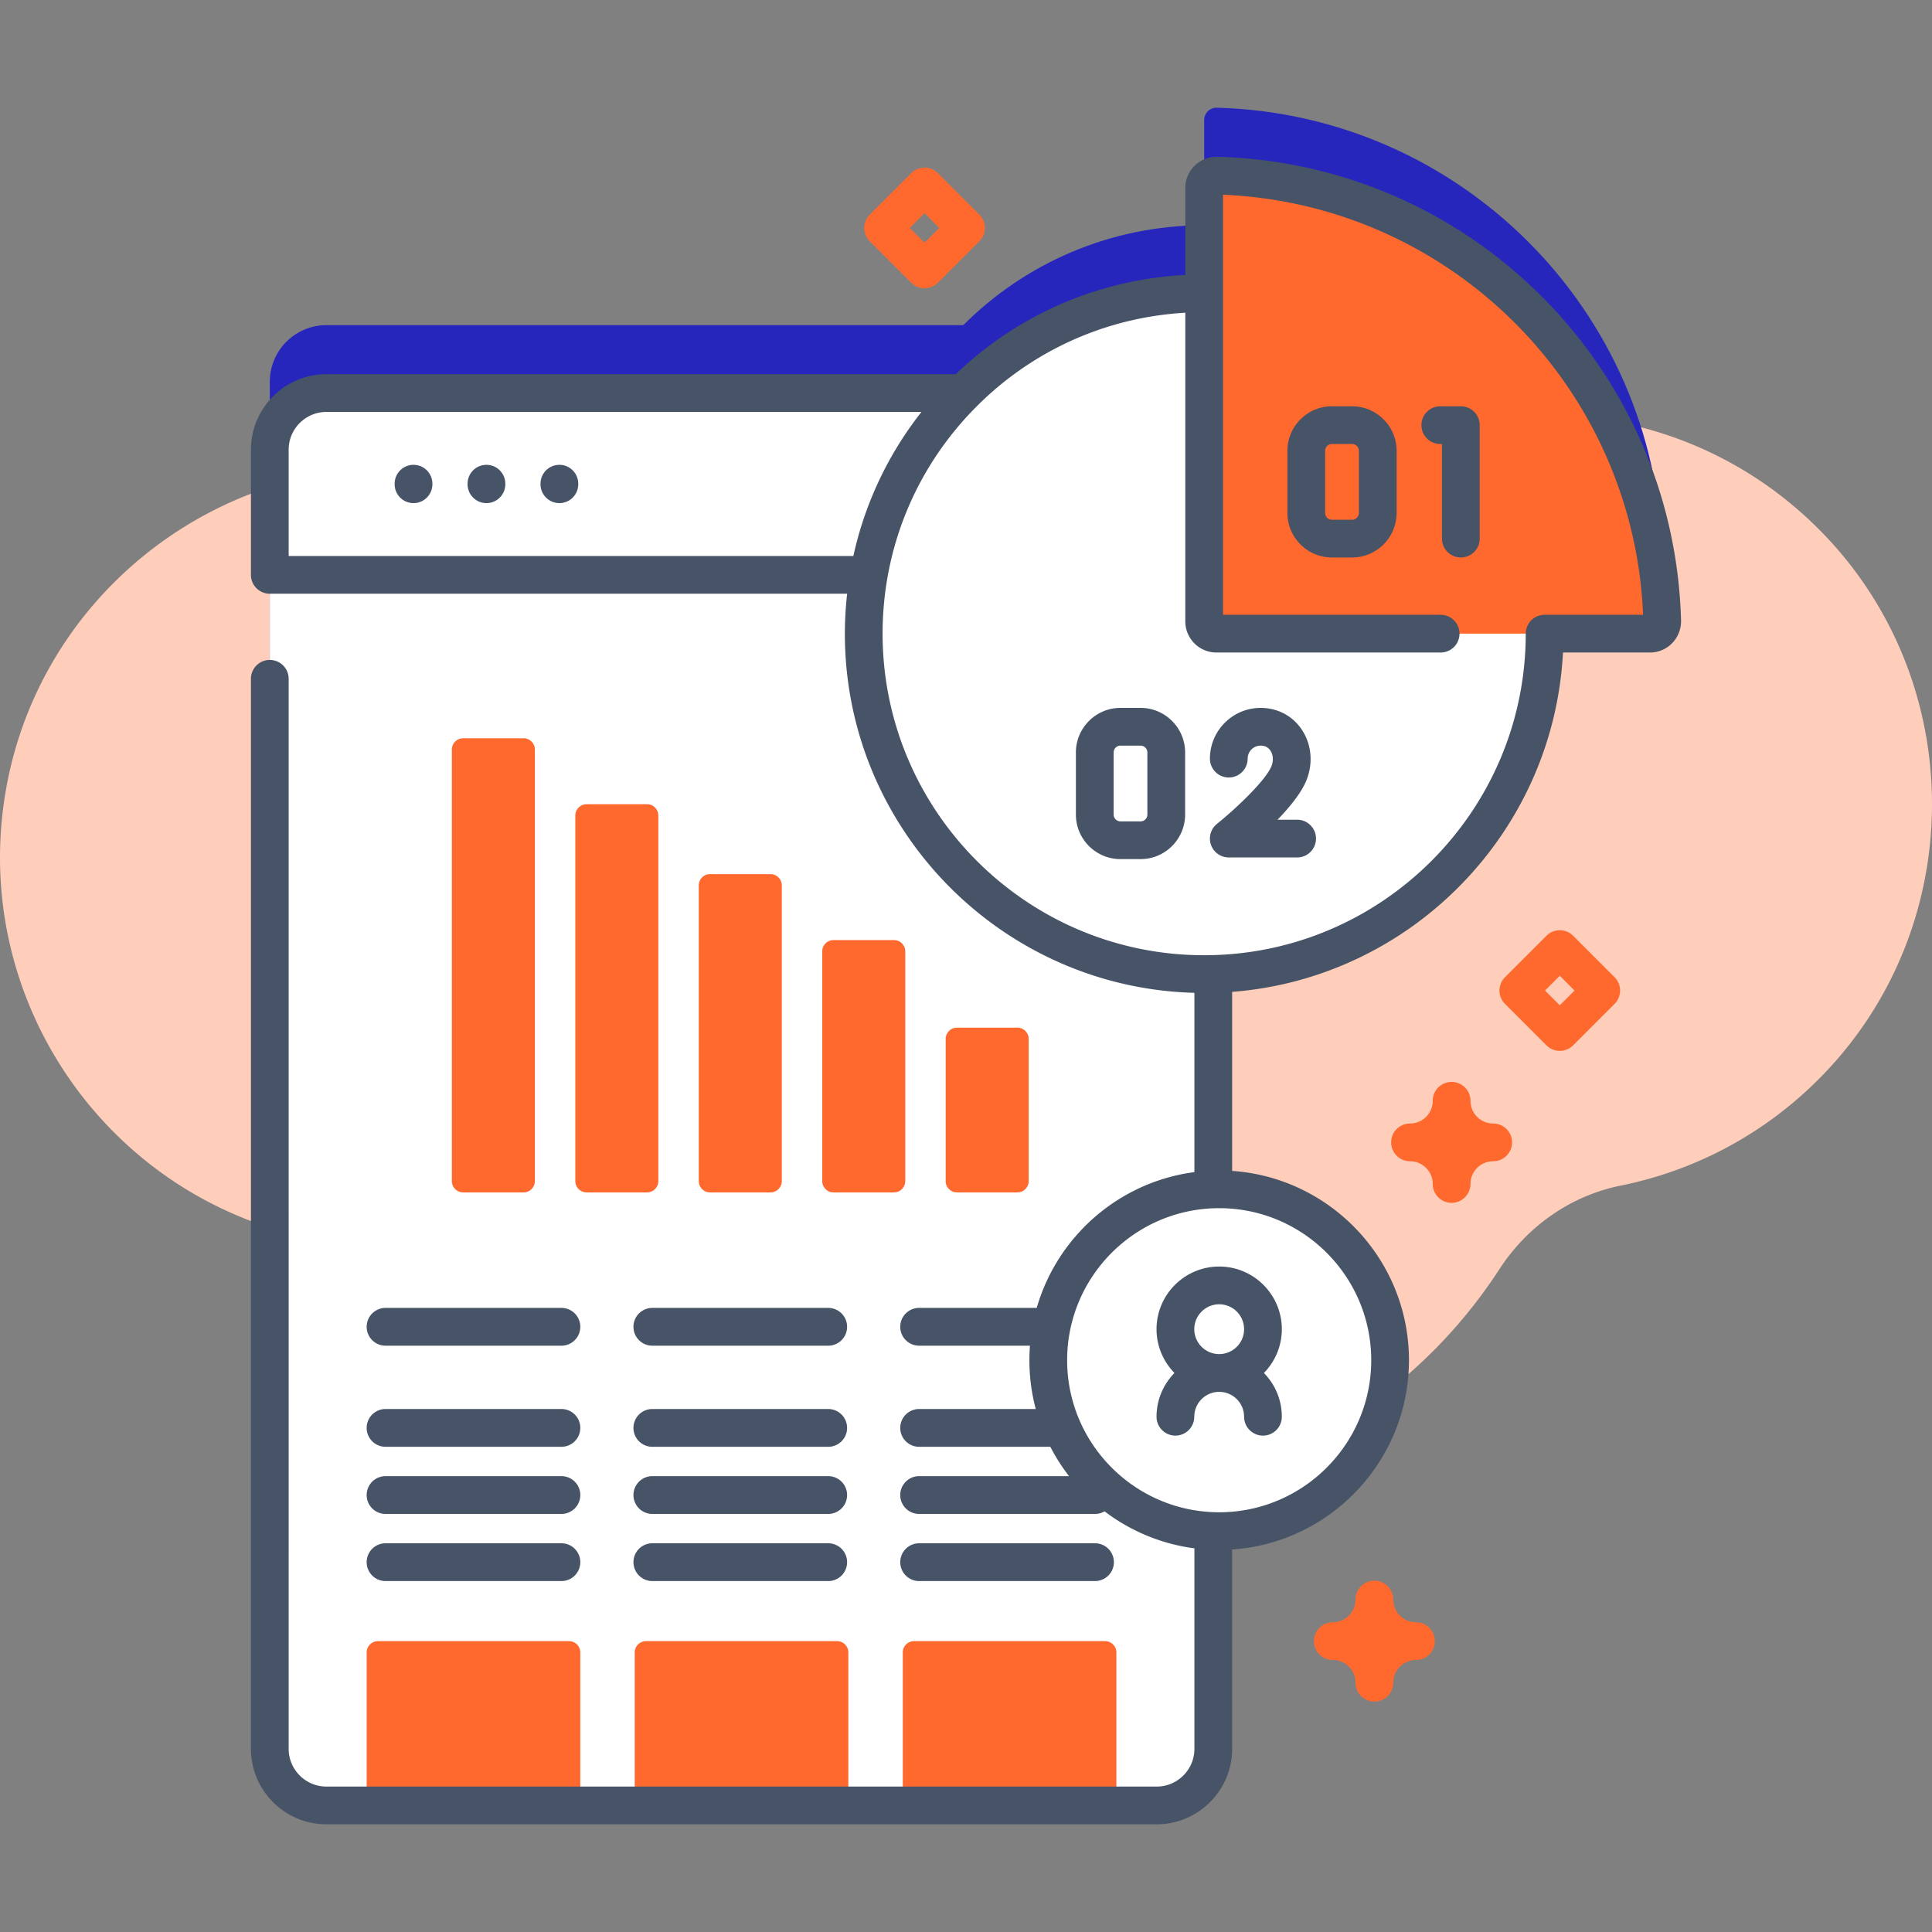<svg xmlns="http://www.w3.org/2000/svg" xmlns:xlink="http://www.w3.org/1999/xlink" width="512" height="512" x="0" y="0" viewBox="0 0 512 512" style="enable-background:new 0 0 512 512" xml:space="preserve" class=""><rect x="0" y="0" width="512" height="512" fill="#808080" stroke="none"/><g><linearGradient id="a" x1="-19.551" x2="532.718" y1="265.015" y2="247.689" gradientUnits="userSpaceOnUse"><stop stop-opacity="1" stop-color="#ffceba" offset="0"></stop><stop stop-opacity="1" stop-color="#ffceba" offset="1"></stop></linearGradient><path fill="url(#a)" d="M482.969 141.223c-34.945-35.948-89.48-40.907-129.831-14.878a50.941 50.941 0 0 1-38.717 6.927c-31.565-7.009-64.584-2.222-92.707 13.042-18.907 10.261-41.936 8.477-59.579-3.83-11.712-8.169-25.312-14.023-40.257-16.777C66.44 115.49 12.541 152.26 1.884 207.614-9.015 264.223 28.512 318.626 85.08 328.703c13.821 2.462 27.488 2.047 40.388-.816 20.936-4.646 42.81 3.122 56.321 19.776 8.528 10.512 18.812 19.894 30.757 27.689 61.731 40.28 144.427 22.89 184.707-38.84l.128-.196c7.377-11.349 18.851-19.44 32.12-22.119 19.353-3.907 37.801-13.404 52.756-28.495 39.373-39.732 39.701-104.371.712-144.479z" opacity="1" data-original="url(#a)" class=""></path><path fill="#2626bc10" d="M322.492 28.541c-1.841-.05-3.372 1.406-3.372 3.248v27.912h-.002c-24.934 0-47.505 10.115-63.835 26.466H86.505c-8.283 0-15.005 6.712-15.005 14.995v344.292c0 8.282 6.722 15.005 15.005 15.005h220.021c8.283 0 15.005-6.722 15.005-15.005V240.107c48.711-1.279 87.806-41.167 87.806-90.187v-.001h27.913c1.842 0 3.298-1.531 3.248-3.372-1.755-64.378-53.627-116.25-118.006-118.006z" opacity="1" data-original="#2626bc10" class=""></path><path fill="#ffffff" d="M321.531 119.168V463.46c0 8.282-6.722 15.005-15.005 15.005H86.505c-8.283 0-15.005-6.722-15.005-15.005V119.168c0-8.283 6.722-14.995 15.005-14.995h220.021c8.283 0 15.005 6.712 15.005 14.995z" opacity="1" data-original="#ffffff"></path><path fill="#ff692e" d="M153.788 478.463H97.17v-40.544a3.002 3.002 0 0 1 3.001-3.001h50.616a3.002 3.002 0 0 1 3.001 3.001zM224.824 478.463h-56.618v-40.544a3.002 3.002 0 0 1 3.001-3.001h50.616a3.002 3.002 0 0 1 3.001 3.001zM295.86 478.463h-56.618v-40.544a3.002 3.002 0 0 1 3.001-3.001h50.616a3.002 3.002 0 0 1 3.001 3.001z" opacity="1" data-original="#6583fe" class=""></path><path fill="#ffffff" d="M321.529 152.346v-33.175c0-8.285-6.717-15.002-15.002-15.002H86.502c-8.285 0-15.002 6.717-15.002 15.002v33.175z" opacity="1" data-original="#ffffff"></path><path fill="#ff692e" d="M220.897 316h16.002a3 3 0 0 0 3-3v-60.873a3 3 0 0 0-3-3h-16.002a3 3 0 0 0-3 3V313a3 3 0 0 0 3 3zM253.613 316h16.002a3 3 0 0 0 3-3v-37.662a3 3 0 0 0-3-3h-16.002a3 3 0 0 0-3 3V313a3 3 0 0 0 3 3zM188.18 316h16.002a3 3 0 0 0 3-3v-78.35a3 3 0 0 0-3-3H188.18a3 3 0 0 0-3 3v78.349a3 3 0 0 0 3 3.001zM155.464 316h16.002a3 3 0 0 0 3-3v-96.877a3 3 0 0 0-3-3h-16.002a3 3 0 0 0-3 3V313a3 3 0 0 0 3 3zM122.747 316h16.002a3 3 0 0 0 3-3V198.646a3 3 0 0 0-3-3h-16.002a3 3 0 0 0-3 3v114.353a3 3 0 0 0 3 3.001z" opacity="1" data-original="#6583fe" class=""></path><g fill="#2626bc"><path d="M148.779 383.418h-46.601a5.009 5.009 0 1 1 0-10.018h46.601a5.009 5.009 0 1 1 0 10.018zM148.779 356.625h-46.601a5.009 5.009 0 1 1 0-10.018h46.601a5.009 5.009 0 1 1 0 10.018zM148.779 401.209h-46.601a5.009 5.009 0 1 1 0-10.018h46.601a5.009 5.009 0 1 1 0 10.018zM148.779 419h-46.601a5.009 5.009 0 1 1 0-10.018h46.601a5.009 5.009 0 1 1 0 10.018zM219.482 383.418h-46.601a5.009 5.009 0 1 1 0-10.018h46.601a5.009 5.009 0 1 1 0 10.018zM219.482 356.625h-46.601a5.009 5.009 0 1 1 0-10.018h46.601a5.009 5.009 0 1 1 0 10.018zM219.482 401.209h-46.601a5.009 5.009 0 1 1 0-10.018h46.601a5.009 5.009 0 1 1 0 10.018zM219.482 419h-46.601a5.009 5.009 0 1 1 0-10.018h46.601a5.009 5.009 0 1 1 0 10.018zM290.184 383.418h-46.601a5.009 5.009 0 1 1 0-10.018h46.601a5.009 5.009 0 1 1 0 10.018zM290.184 356.625h-46.601a5.009 5.009 0 1 1 0-10.018h46.601a5.009 5.009 0 1 1 0 10.018zM290.184 401.209h-46.601a5.009 5.009 0 1 1 0-10.018h46.601a5.009 5.009 0 1 1 0 10.018zM290.184 419h-46.601a5.009 5.009 0 1 1 0-10.018h46.601a5.009 5.009 0 1 1 0 10.018z" fill="#475467" opacity="1" data-original="#2626bc" class=""></path></g><circle cx="319.117" cy="167.926" r="90.22" fill="#ffffff" opacity="1" data-original="#ffffff"></circle><path fill="#ff692e" d="M437.25 167.926H322.368a3.248 3.248 0 0 1-3.248-3.248V49.795c0-1.842 1.53-3.299 3.372-3.248 64.379 1.756 116.251 53.628 118.007 118.007.05 1.841-1.407 3.372-3.249 3.372z" opacity="1" data-original="#6583fe" class=""></path><path fill="#475467" d="M358.313 147.739h-5.333c-6.509 0-11.805-5.296-11.805-11.805v-16.462c0-6.509 5.296-11.805 11.805-11.805h5.333c6.509 0 11.805 5.296 11.805 11.805v16.462c-.001 6.51-5.297 11.805-11.805 11.805zm-5.334-30.071c-.995 0-1.805.81-1.805 1.805v16.462c0 .995.81 1.805 1.805 1.805h5.333c.995 0 1.805-.81 1.805-1.805v-16.462c0-.995-.81-1.805-1.805-1.805zM387.139 147.739a5 5 0 0 1-5-5v-25.071h-.446c-2.762 0-5-2.238-5-5s2.238-5 5-5h5.446a5 5 0 0 1 5 5v30.071a5 5 0 0 1-5 5zM302.262 227.672h-5.333c-6.509 0-11.805-5.296-11.805-11.805v-16.463c0-6.509 5.296-11.805 11.805-11.805h5.333c6.509 0 11.805 5.296 11.805 11.805v16.463c-.001 6.509-5.296 11.805-11.805 11.805zm-5.333-30.072c-.995 0-1.805.81-1.805 1.805v16.463c0 .995.81 1.805 1.805 1.805h5.333c.995 0 1.805-.81 1.805-1.805v-16.463c0-.995-.81-1.805-1.805-1.805zM343.756 227.232h-18.114a5 5 0 0 1-3.13-8.9c5.044-4.051 12.85-11.456 14.411-15.234.601-1.452.506-3.053-.247-4.179-.585-.875-1.456-1.319-2.589-1.319a3.45 3.45 0 0 0-3.445 3.445c0 2.762-2.238 5-5 5s-5-2.238-5-5c0-7.414 6.031-13.445 13.445-13.445 4.48 0 8.454 2.1 10.902 5.761 2.623 3.924 3.063 8.992 1.176 13.558-1.354 3.276-4.401 7.001-7.599 10.313h5.189c2.762 0 5 2.238 5 5s-2.237 5-4.999 5z" opacity="1" data-original="#2626bc" class=""></path><circle cx="323.096" cy="360.472" r="45.294" fill="#ffffff" transform="rotate(-83.46 323.086 360.304)" opacity="1" data-original="#ffffff"></circle><g fill="#2626bc"><path d="M109.586 123.185a5 5 0 0 0-5 5v.146c0 2.762 2.238 5 5 5s5-2.238 5-5v-.146a5 5 0 0 0-5-5zM128.913 123.185a5 5 0 0 0-5 5v.146c0 2.762 2.238 5 5 5s5-2.238 5-5v-.146a5 5 0 0 0-5-5zM148.24 123.185a5 5 0 0 0-5 5v.146c0 2.762 2.238 5 5 5s5-2.238 5-5v-.146a5 5 0 0 0-5-5z" fill="#475467" opacity="1" data-original="#2626bc" class=""></path><path d="M322.627 41.549a8.26 8.26 0 0 0-6.016 2.346 8.17 8.17 0 0 0-2.491 5.9v23.069c-22.916 1.184-44.341 10.461-60.894 26.354-.159-.015-.313-.048-.476-.048H86.502c-11.029 0-20.002 8.973-20.002 20.002v33.175a5 5 0 0 0 5 5h153a96.507 96.507 0 0 0-.602 10.581c0 51.638 41.32 93.806 92.632 95.182v47.511c-24.639 3.229-43.728 24.345-43.728 49.851s19.089 46.622 43.728 49.851v53.135c0 5.515-4.487 10.002-10.002 10.002H86.502c-5.515 0-10.002-4.487-10.002-10.002V179.89c0-2.762-2.238-5-5-5s-5 2.238-5 5v283.568c0 11.029 8.973 20.002 20.002 20.002h220.025c11.029 0 20.002-8.973 20.002-20.002v-52.823c26.135-1.772 46.86-23.586 46.86-50.164s-20.725-48.391-46.86-50.164v-47.449c47.409-3.667 85.196-42.206 87.677-89.933h23.044a8.17 8.17 0 0 0 5.901-2.491 8.35 8.35 0 0 0 2.346-6.018c-1.829-67.067-55.8-121.038-122.87-122.867zM76.5 147.346v-28.175c0-5.515 4.487-10.002 10.002-10.002h157.695a94.379 94.379 0 0 0-18.048 38.177zm286.89 213.126c0 22.218-18.076 40.294-40.294 40.294s-40.294-18.076-40.294-40.294 18.076-40.294 40.294-40.294 40.294 18.076 40.294 40.294zm45.947-197.546a5 5 0 0 0-5 5c0 46.99-38.229 85.219-85.22 85.219s-85.22-38.229-85.22-85.219c0-22.333 8.578-43.443 24.153-59.441 14.954-15.361 34.785-24.382 56.069-25.611v81.803c0 4.548 3.699 8.248 8.247 8.248h59.421c2.762 0 5-2.238 5-5s-2.238-5-5-5H324.12V51.607c60.356 2.546 108.773 50.964 111.319 111.319z" fill="#475467" opacity="1" data-original="#2626bc" class=""></path></g><path fill="#475467" d="M339.699 352.247c0-9.155-7.448-16.604-16.604-16.604s-16.604 7.448-16.604 16.604c0 4.514 1.816 8.607 4.749 11.604-2.933 2.996-4.749 7.089-4.749 11.603 0 2.762 2.238 5 5 5s5-2.238 5-5c0-3.641 2.962-6.603 6.604-6.603s6.604 2.962 6.604 6.603c0 2.762 2.238 5 5 5s5-2.238 5-5c0-4.513-1.816-8.607-4.749-11.603 2.933-2.996 4.749-7.09 4.749-11.604zm-16.603-6.603c3.642 0 6.604 2.962 6.604 6.604s-2.962 6.604-6.604 6.604-6.604-2.962-6.604-6.604 2.962-6.604 6.604-6.604z" opacity="1" data-original="#2626bc" class=""></path><path fill="#ff692e" d="M413.359 278.489a4.98 4.98 0 0 1-3.535-1.465L398.84 266.04a4.998 4.998 0 0 1 0-7.07l10.984-10.984a4.998 4.998 0 0 1 7.07 0l10.984 10.984a4.998 4.998 0 0 1 0 7.07l-10.984 10.984a4.978 4.978 0 0 1-3.535 1.465zm-3.913-15.984 3.913 3.913 3.913-3.913-3.913-3.913zM245.016 76.388a4.98 4.98 0 0 1-3.535-1.465l-10.984-10.984a4.999 4.999 0 0 1-.001-7.07l10.984-10.985a5.001 5.001 0 0 1 7.072 0l10.984 10.985a4.999 4.999 0 0 1-.001 7.07l-10.984 10.984a4.981 4.981 0 0 1-3.535 1.465zm-3.913-15.984 3.913 3.913 3.913-3.913-3.913-3.914zM384.693 318.762a5 5 0 0 1-5-5c0-3.318-2.7-6.019-6.02-6.019-2.762 0-5-2.238-5-5s2.238-5 5-5c3.319 0 6.02-2.7 6.02-6.02 0-2.762 2.238-5 5-5s5 2.238 5 5c0 3.319 2.7 6.02 6.02 6.02 2.762 0 5 2.238 5 5s-2.238 5-5 5c-3.319 0-6.02 2.7-6.02 6.019a5 5 0 0 1-5 5zM364.229 450.937a5 5 0 0 1-5-5c0-3.319-2.7-6.02-6.02-6.02-2.762 0-5-2.238-5-5s2.238-5 5-5c3.319 0 6.02-2.7 6.02-6.019 0-2.762 2.238-5 5-5s5 2.238 5 5c0 3.318 2.7 6.019 6.02 6.019 2.762 0 5 2.238 5 5s-2.238 5-5 5c-3.319 0-6.02 2.7-6.02 6.02a5 5 0 0 1-5 5z" opacity="1" data-original="#6583fe" class=""></path></g></svg>